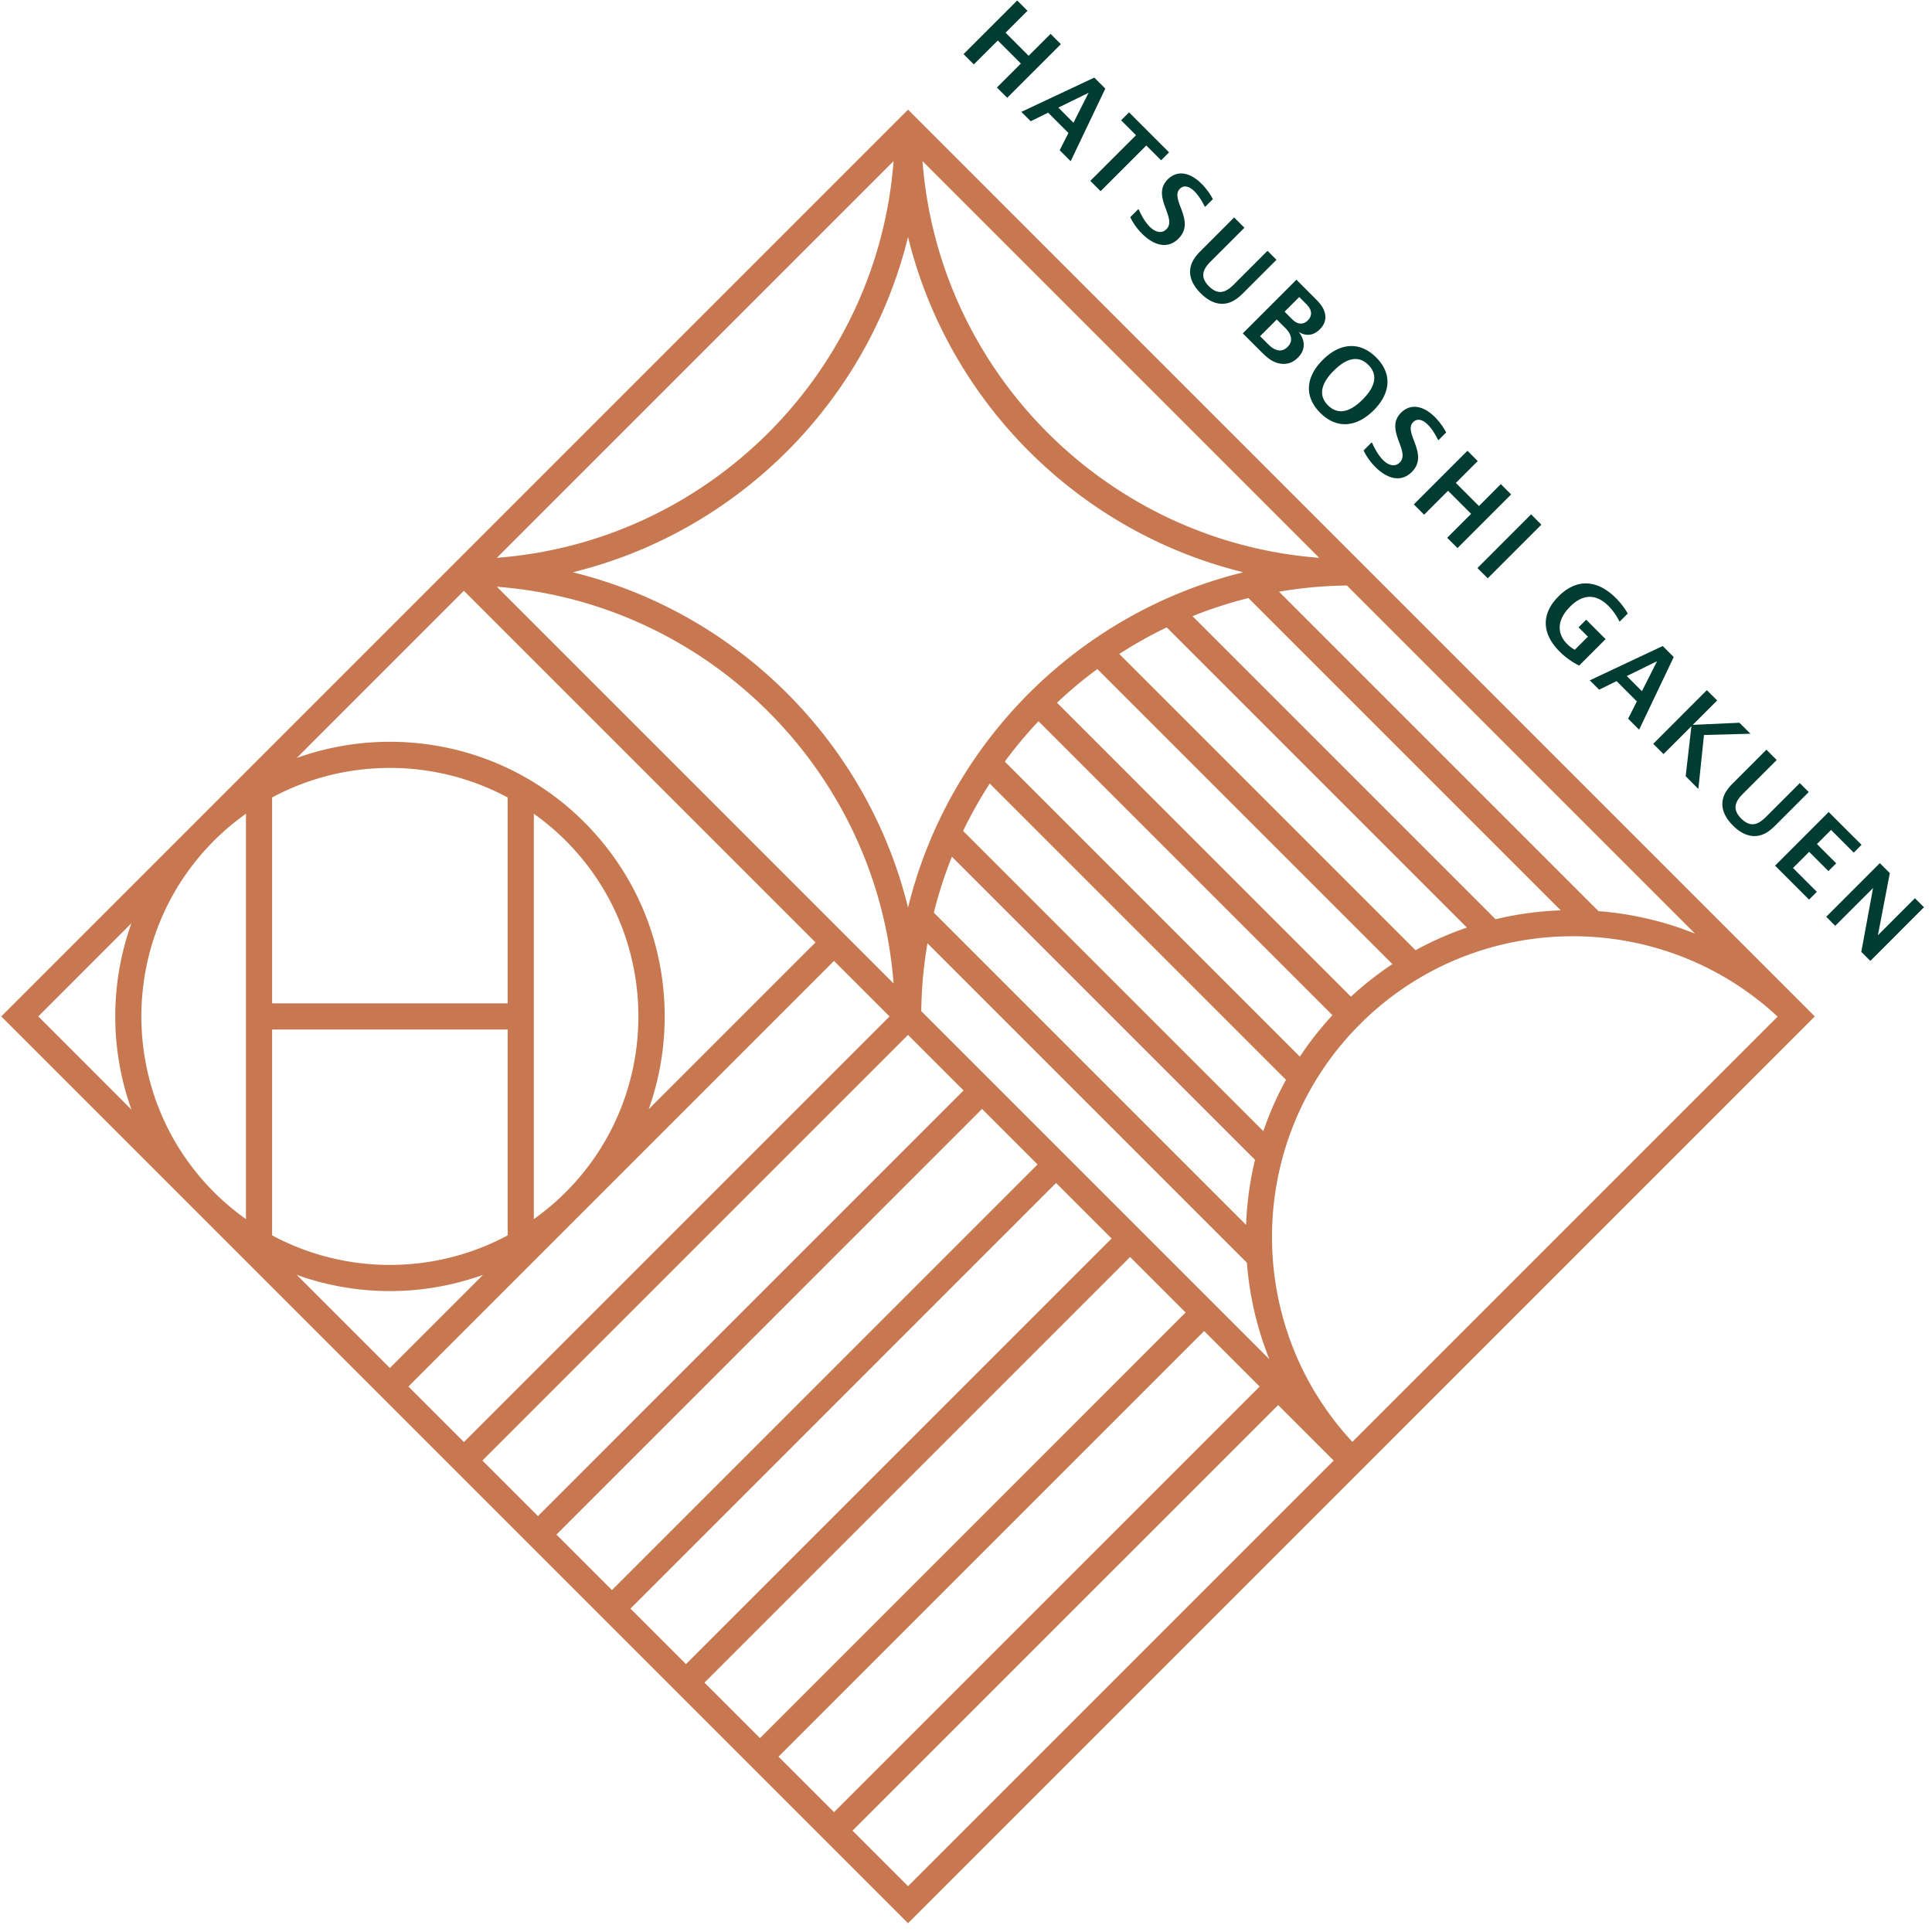 <?xml version="1.0" encoding="UTF-8" standalone="no"?>
<svg
   width="181"
   height="181"
   version="1.1"
   id="svg1"
   xmlns="http://www.w3.org/2000/svg"
   xmlns:svg="http://www.w3.org/2000/svg">
  <defs
     id="defs1" />
  <path
     style="fill:#c87850;fill-opacity:1"
     d="m 169.019,94.22 v 0.001 l 1.003,1.003 L 85.07,180.176 18.323,113.428 H 18.322 L 18.321,113.427 0.118,95.224 18.318,77.023 a 0.008,0.008 0 0 0 0.004,-0.004 l 0.004,-0.003 66.744,-66.744 83.945,83.945 z m -83.949,82.488 39.876,-39.875 -5.201,-5.201 -39.876,39.875 z M 109.303,58.776 a 40.34,40.34 0 0 0 -4.442,2.493 l 27.754,27.754 a 30.488,30.488 0 0 1 4.813,-2.122 z m 30.81,27.343 a 30.795,30.795 0 0 1 6.101,-0.834 L 116.959,56.03 a 40.097,40.097 0 0 0 -5.24,1.695 z M 102.804,62.68 a 40.874,40.874 0 0 0 -3.779,3.155 l 27.54,27.541 a 30.57,30.57 0 0 1 3.881,-3.054 z m -5.513,4.889 a 40.598,40.598 0 0 0 -3.155,3.78 l 27.642,27.642 a 30.66,30.66 0 0 1 3.053,-3.882 z m -4.566,5.836 a 40.197,40.197 0 0 0 -2.493,4.442 l 28.125,28.125 a 30.437,30.437 0 0 1 2.122,-4.813 z m -3.544,6.858 a 39.96,39.96 0 0 0 -1.695,5.241 l 29.255,29.254 c 0.075,-2.051 0.35,-4.096 0.834,-6.101 z m 27.635,38.038 -29.927,-29.927 a 40.436,40.436 0 0 0 -0.58,6.354 l 32.612,32.612 a 30.677,30.677 0 0 1 -2.105,-9.039 z m -38.681,51.472 39.876,-39.875 -5.201,-5.201 -39.876,39.875 z m -6.934,-6.934 39.875,-39.876 -5.201,-5.201 -39.876,39.875 z m -6.935,-6.936 39.875,-39.875 -5.201,-5.201 -39.875,39.875 z m -6.935,-6.934 39.875,-39.876 -5.201,-5.201 -39.875,39.876 z M 50.396,142.034 90.271,102.159 85.07,96.957 45.195,136.833 Z M 43.461,135.099 83.337,95.224 78.135,90.023 38.26,129.898 Z m 9.535,-56.346 a 23.354,23.354 0 0 0 -2.984,-2.516 v 37.974 a 23.28,23.28 0 0 0 2.984,-2.517 c 9.082,-9.082 9.082,-23.859 0,-32.941 z m -16.47,49.411 8.727,-8.727 a 25.84,25.84 0 0 1 -17.453,0 z M 25.493,115.735 a 23.332,23.332 0 0 0 11.033,2.77 c 3.802,0 7.601,-0.926 11.034,-2.77 V 96.449 H 25.493 Z m -13.181,-29.238 -8.726,8.727 8.726,8.727 a 25.911,25.911 0 0 1 0,-17.454 z m 10.73,-10.261 a 23.311,23.311 0 0 0 -2.982,2.513 l -0.008,0.008 c -9.077,9.082 -9.076,23.856 0.003,32.936 l 0.002,0.002 a 23.294,23.294 0 0 0 2.985,2.516 z m 2.451,17.761 H 47.56 V 74.713 A 23.323,23.323 0 0 0 36.526,71.942 c -3.801,0 -7.6,0.926 -11.033,2.77 z M 27.799,71.01 c 9.091,-3.261 19.662,-1.26 26.931,6.009 4.863,4.863 7.541,11.328 7.541,18.204 0,3.011 -0.514,5.943 -1.499,8.695 L 76.402,88.289 43.461,55.348 Z M 83.714,92.134 C 82.207,72.327 66.358,56.478 46.551,54.97 Z M 46.551,52.258 C 66.358,50.751 82.207,34.902 83.714,15.095 Z m 7.105,1.356 C 69.102,57.399 81.286,69.582 85.07,85.028 88.855,69.582 101.038,57.399 116.483,53.614 101.038,49.83 88.855,37.647 85.07,22.201 81.286,37.647 69.102,49.83 53.656,53.614 Z m 32.77,-38.519 c 1.507,19.807 17.357,35.656 37.164,37.164 z m 39.758,39.758 a 40.425,40.425 0 0 0 -6.354,0.58 l 29.927,29.927 c 3.081,0.241 6.132,0.939 9.039,2.105 z m 1.226,41.101 c -10.749,10.749 -10.982,28.084 -0.712,39.126 L 166.536,95.242 C 155.494,84.973 138.158,85.206 127.41,95.954 Z"
     id="path122" />
  <path
     id="path121"
     style="fill:#003c32;fill-opacity:1"
     d="M 95.297 0.045 L 90.271 5.07 L 91.234 6.035 L 93.479 3.793 L 95.641 5.955 L 93.396 8.197 L 94.361 9.16 L 99.387 4.137 L 98.424 3.172 L 96.369 5.225 L 94.207 3.062 L 96.262 1.01 L 95.297 0.045 z M 102.52 7.268 L 95.684 10.482 L 96.559 11.359 L 98.195 10.557 L 100.096 12.455 L 99.277 14.076 L 100.307 15.105 L 103.551 8.299 L 102.52 7.268 z M 101.986 8.693 L 100.568 11.498 L 99.152 10.08 L 101.986 8.693 z M 105.777 10.525 L 105.031 11.271 L 106.428 12.666 L 102.146 16.945 L 103.111 17.91 L 107.391 13.631 L 108.779 15.018 L 109.523 14.273 L 105.777 10.525 z M 110.588 16.252 C 110.156 16.27 109.751 16.453 109.398 16.807 C 107.813 18.392 110.326 20.423 109.275 21.475 C 108.866 21.884 108.273 21.802 107.703 21.232 C 107.097 20.626 106.695 19.641 106.695 19.641 L 106.645 19.59 L 105.893 20.342 C 105.893 20.342 106.207 21.11 106.988 21.891 C 108.128 23.031 109.412 23.35 110.406 22.357 C 112.079 20.684 109.559 18.663 110.537 17.684 C 110.873 17.348 111.363 17.385 111.91 17.932 C 112.458 18.48 112.846 19.318 112.846 19.318 L 112.904 19.379 L 113.629 18.654 A 6.087 6.087 0 0 0 112.576 17.223 C 111.908 16.555 111.219 16.226 110.588 16.252 z M 115.621 20.369 L 112.598 23.395 C 112.175 23.819 111.575 24.417 111.502 25.293 C 111.436 26.046 111.801 26.792 112.48 27.471 C 113.204 28.194 113.949 28.514 114.664 28.455 C 115.541 28.382 116.14 27.784 116.564 27.361 L 119.588 24.338 L 118.748 23.496 L 115.57 26.674 C 114.862 27.382 114.138 27.697 113.262 26.82 C 112.386 25.944 112.7 25.221 113.408 24.512 L 116.586 21.336 L 115.621 20.369 z M 121.457 26.205 L 116.432 31.23 L 118.127 32.926 C 118.558 33.357 119.069 33.867 119.793 34.035 C 120.384 34.174 121.019 34.081 121.596 33.504 C 122.794 32.306 121.646 31.07 121.646 31.07 C 121.646 31.07 122.633 31.868 123.648 30.852 C 124.138 30.363 124.253 29.836 124.115 29.303 C 123.961 28.726 123.59 28.34 123.137 27.887 L 121.457 26.205 z M 121.721 27.826 L 122.326 28.434 C 122.516 28.624 122.713 28.834 122.793 29.119 C 122.874 29.404 122.815 29.726 122.523 30.018 C 122.231 30.311 121.918 30.361 121.633 30.281 C 121.341 30.193 121.157 30.011 120.953 29.807 L 120.348 29.199 L 121.721 27.826 z M 119.615 29.932 L 120.324 30.639 C 120.558 30.873 120.807 31.123 120.916 31.51 C 121.011 31.853 120.952 32.173 120.623 32.502 C 120.331 32.794 120.011 32.897 119.645 32.795 C 119.244 32.686 118.95 32.393 118.775 32.217 L 118.053 31.494 L 119.615 29.932 z M 126.613 32.42 C 125.702 32.419 124.776 32.863 123.918 33.721 C 122.333 35.306 122.15 37.14 123.684 38.674 C 125.218 40.208 127.079 40.053 128.693 38.439 C 130.278 36.854 130.462 35.02 128.928 33.486 C 128.209 32.767 127.417 32.421 126.613 32.42 z M 127.021 33.635 C 127.448 33.645 127.841 33.832 128.197 34.188 C 129.073 35.064 128.92 36.168 127.656 37.432 C 126.393 38.695 125.291 38.85 124.414 37.973 C 123.538 37.097 123.691 35.993 124.955 34.729 C 125.705 33.978 126.398 33.619 127.021 33.635 z M 132.447 38.111 C 132.016 38.129 131.611 38.311 131.258 38.664 C 129.673 40.249 132.186 42.28 131.135 43.332 C 130.725 43.741 130.132 43.661 129.562 43.092 C 128.957 42.485 128.555 41.498 128.555 41.498 L 128.504 41.447 L 127.752 42.201 C 127.752 42.201 128.067 42.967 128.848 43.748 C 129.988 44.888 131.272 45.21 132.266 44.217 C 133.938 42.544 131.417 40.522 132.396 39.543 C 132.732 39.207 133.223 39.241 133.77 39.789 C 134.318 40.337 134.705 41.178 134.705 41.178 L 134.764 41.236 L 135.486 40.514 A 6.128 6.128 0 0 0 134.436 39.082 C 133.768 38.414 133.078 38.086 132.447 38.111 z M 137.48 42.229 L 132.455 47.254 L 133.42 48.219 L 135.66 45.977 L 137.822 48.139 L 135.58 50.381 L 136.545 51.346 L 141.57 46.32 L 140.605 45.355 L 138.555 47.408 L 136.393 45.246 L 138.443 43.193 L 137.48 42.229 z M 143.439 48.188 L 138.414 53.215 L 139.379 54.178 L 144.404 49.152 L 143.439 48.188 z M 148.574 54.658 C 147.716 54.656 146.845 55.035 146.01 55.871 C 144.271 57.609 144.542 59.472 146.105 61.035 C 147.01 61.941 147.945 62.352 147.945 62.352 L 150.422 59.875 L 148.604 58.057 L 147.887 58.771 L 148.764 59.648 L 147.535 60.875 C 147.535 60.875 147.177 60.694 146.82 60.336 C 145.863 59.379 145.828 58.1 147.092 56.836 C 148.348 55.58 149.581 55.66 150.691 56.77 C 151.356 57.435 151.686 58.174 151.686 58.174 L 151.744 58.23 L 152.496 57.479 A 6.845 6.845 0 0 0 151.379 56.025 C 150.506 55.153 149.547 54.66 148.574 54.658 z M 155.775 60.523 L 148.938 63.738 L 149.814 64.613 L 151.451 63.811 L 153.35 65.711 L 152.531 67.332 L 153.562 68.361 L 156.805 61.555 L 155.775 60.523 z M 155.242 61.947 L 153.824 64.754 L 152.408 63.336 L 155.242 61.947 z M 159.908 64.656 L 154.883 69.684 L 155.848 70.646 L 158.463 68.031 L 157.922 72.721 L 159.111 73.912 L 159.639 68.857 L 163.992 68.74 L 162.963 67.711 L 158.586 67.908 L 160.873 65.621 L 159.908 64.656 z M 165.488 70.236 L 162.465 73.262 C 162.041 73.685 161.44 74.283 161.367 75.16 C 161.302 75.912 161.669 76.658 162.348 77.338 C 163.071 78.061 163.815 78.38 164.531 78.322 C 165.408 78.249 166.006 77.651 166.43 77.227 L 169.453 74.203 L 168.613 73.363 L 165.438 76.539 C 164.728 77.248 164.005 77.563 163.129 76.688 C 162.252 75.811 162.566 75.088 163.275 74.379 L 166.451 71.201 L 165.488 70.236 z M 171.322 76.072 L 166.299 81.098 L 169.482 84.281 L 170.213 83.553 L 167.979 81.316 L 169.49 79.805 L 171.295 81.609 L 172.025 80.879 L 170.221 79.074 L 171.543 77.752 L 173.668 79.879 L 174.398 79.146 L 171.322 76.072 z M 176.113 80.863 L 171.09 85.889 L 171.936 86.736 L 175.479 83.193 L 174.377 89.176 L 175.223 90.023 L 180.248 84.996 L 179.4 84.15 L 175.932 87.619 L 177.049 81.799 L 176.113 80.863 z " />
</svg>
